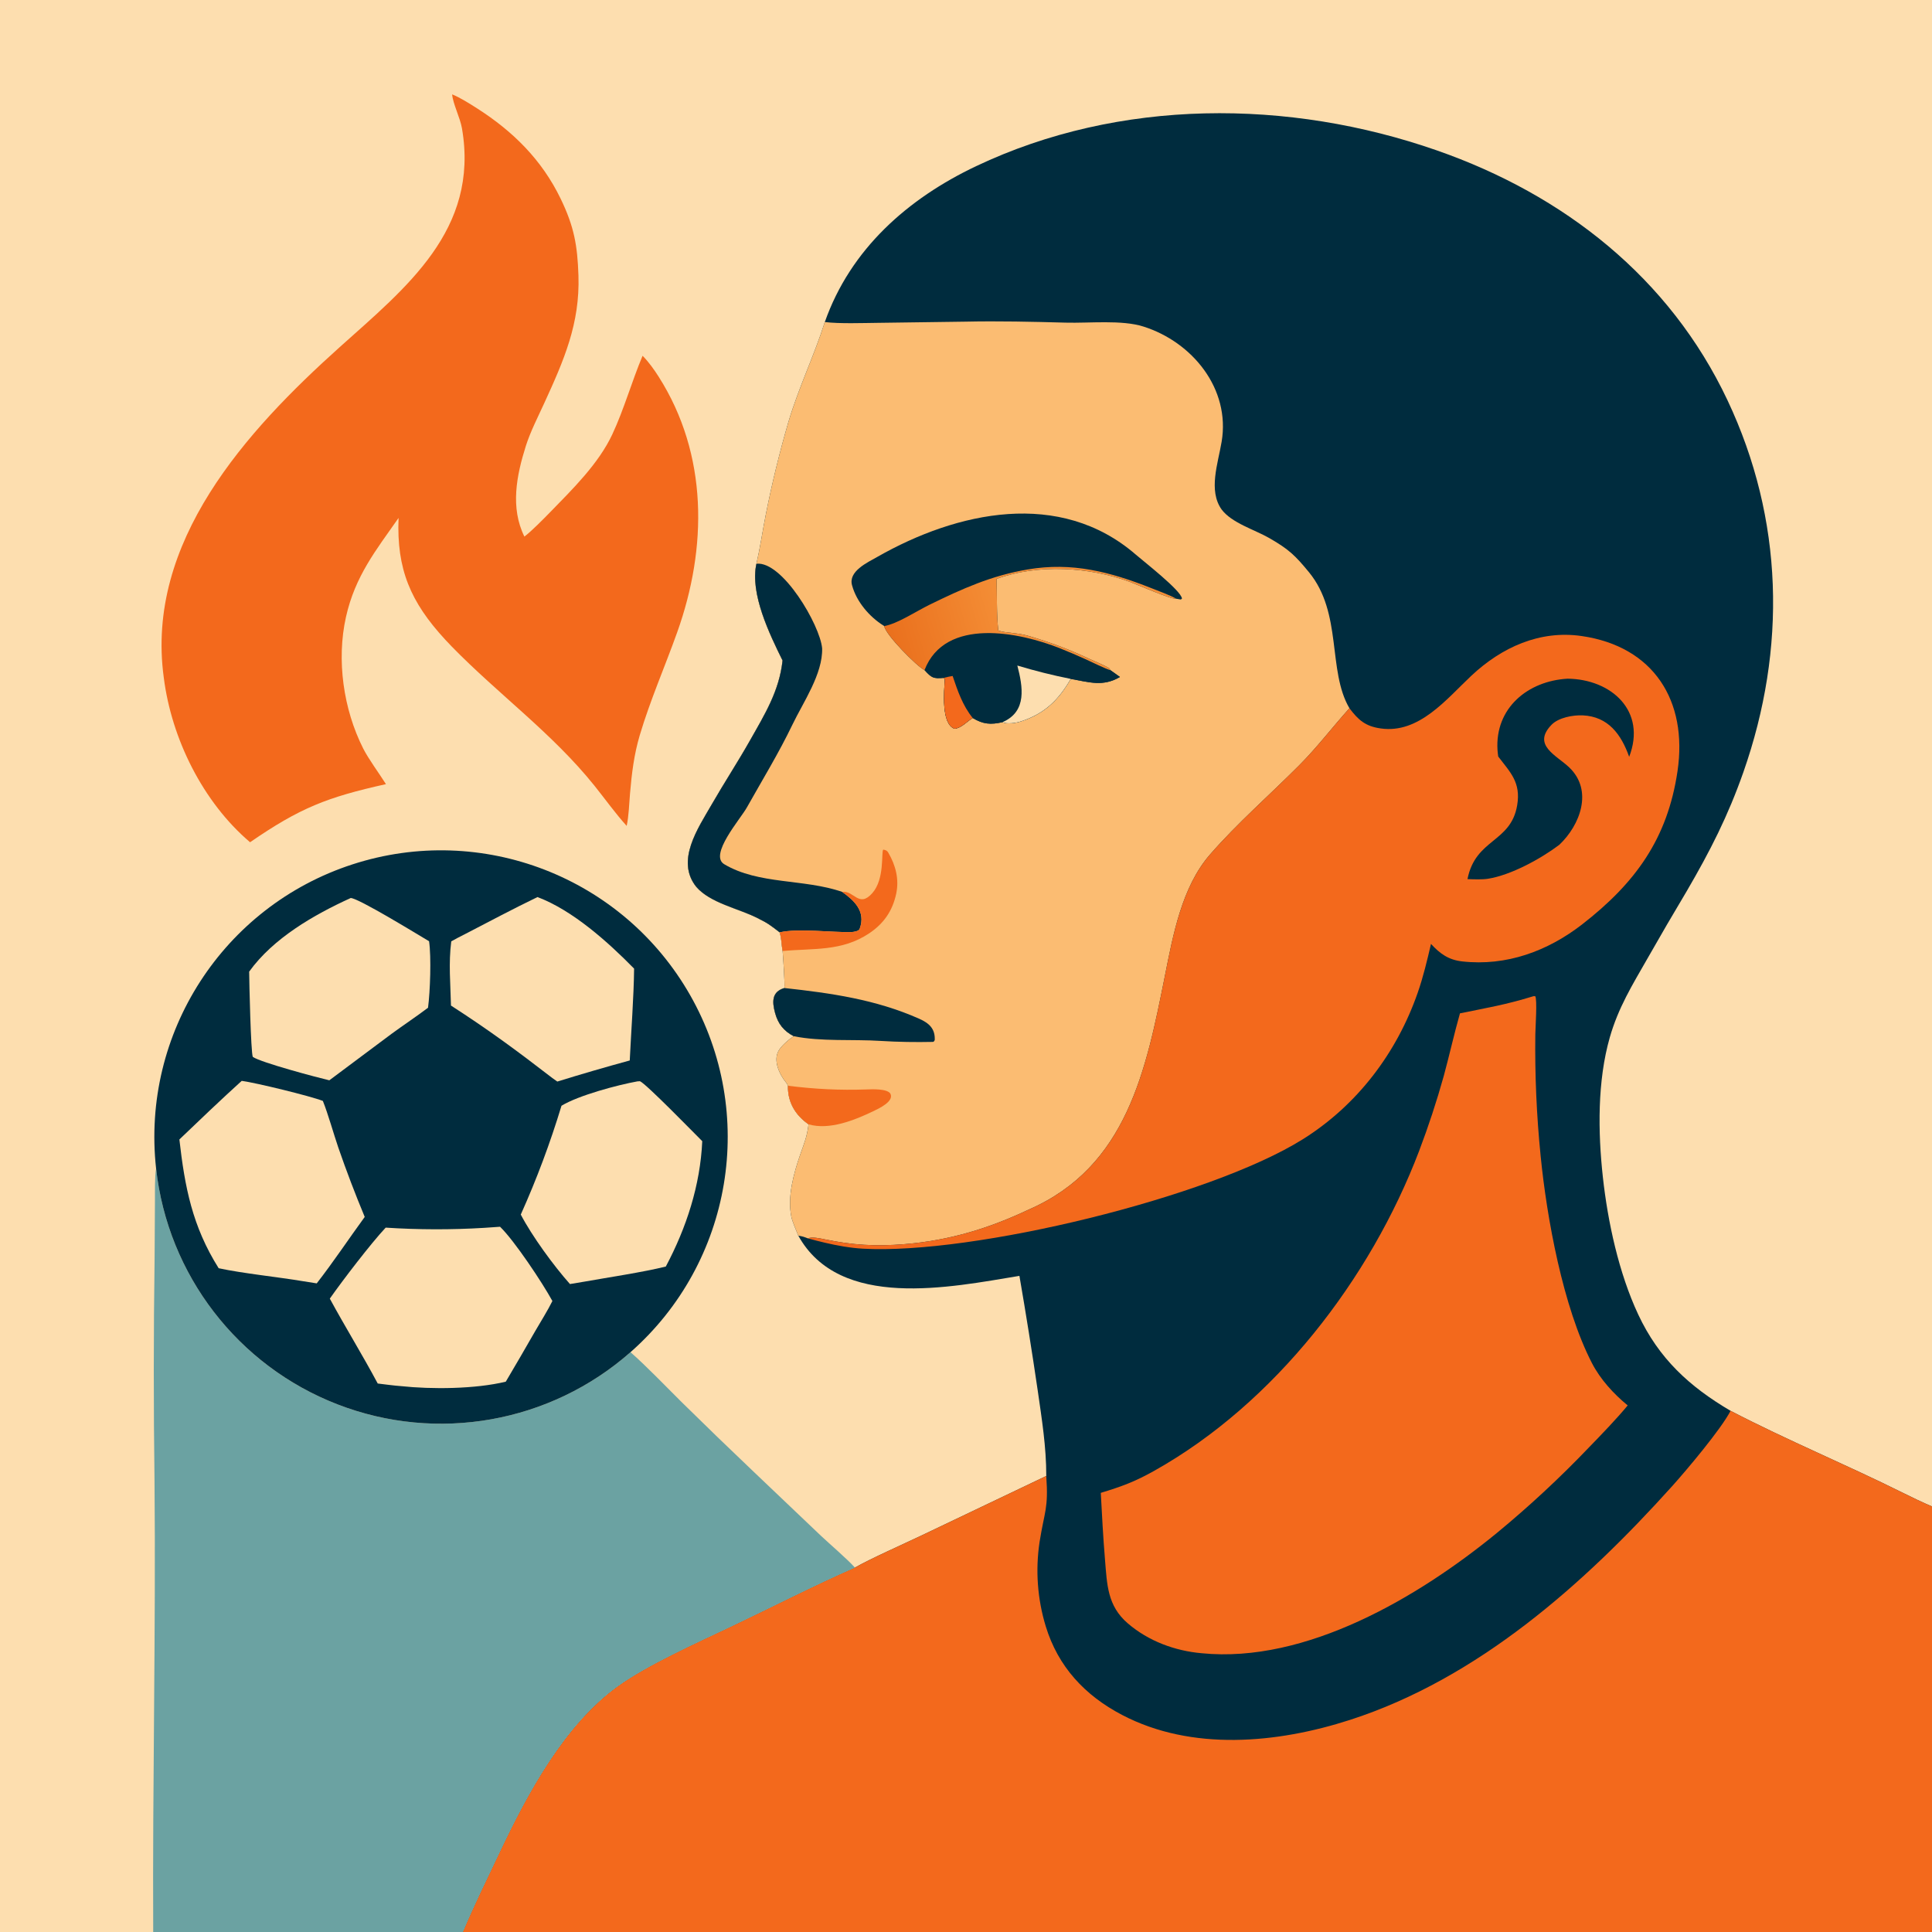 <svg xmlns="http://www.w3.org/2000/svg" style="display: block;" viewBox="0 0 2048 2048" width="1024" height="1024" preserveAspectRatio="none"><defs><linearGradient id="Gradient1" gradientUnits="userSpaceOnUse" x1="943.854" y1="680.482" x2="1064.17" y2="646.086"><stop class="stop0" offset="0" stop-opacity="1" stop-color="rgb(234,112,29)"></stop><stop class="stop1" offset="1" stop-opacity="1" stop-color="rgb(244,142,54)"></stop></linearGradient></defs><path transform="translate(0,0)" fill="rgb(253,222,175)" d="M 0 0 L 2048 0 L 2048 1596.91 L 2048 2048 L 490.677 2048 L 162.402 2048 L 0 2048 L 0 0 z"></path><path transform="translate(0,0)" fill="rgb(0,44,62)" d="M 874.332 341.378 C 901.58 264.028 962.286 210.499 1034.76 176.123 C 1186.77 104.028 1366.16 104.609 1523.29 159.494 C 1657.7 206.444 1769.78 294.198 1831.22 424.295 C 1890.72 550.308 1894.05 687.469 1848.04 818.561 C 1831.79 864.858 1812.81 902.16 1788.07 944.537 C 1773.85 968.33 1759.9 992.277 1746.2 1016.37 C 1730.17 1044.4 1715.48 1068.13 1706.44 1099.71 C 1693.23 1145.91 1693.87 1199.93 1699.07 1247.45 C 1704.32 1295.48 1716 1349.39 1736.54 1393.33 C 1758.42 1440.14 1790.76 1469.77 1834.48 1495.53 C 1893.91 1526.47 1957.32 1552.67 2017.4 1582.6 C 2027.15 1587.46 2038.05 1592.67 2048 1596.91 L 2048 2048 L 490.677 2048 C 502.093 2020.54 516.989 1990.34 529.72 1963.44 C 559.01 1901.56 598.092 1828.59 654.663 1787.69 C 685.922 1765.09 738.418 1741.57 774.445 1724.47 C 817.108 1704.23 863.309 1680.48 906.255 1661.7 C 922.538 1652.36 958.617 1636.37 977.412 1627.4 L 1109.09 1564.59 C 1109.13 1533.81 1104.39 1504.34 1100.02 1473.97 C 1094.07 1433.39 1087.6 1392.89 1080.63 1352.47 C 1007.22 1364.58 890.098 1389.09 846.221 1309.85 C 844.355 1305.3 839.782 1294.46 838.879 1290.01 C 834.523 1268.58 841.234 1244.21 848.233 1224.05 C 852.715 1211.13 855.413 1205.25 857.103 1191.81 C 843.088 1182.15 834.8 1168.16 835.281 1150.95 C 834.561 1149.34 834.148 1148.59 833.069 1147.27 C 826.266 1138.98 819.533 1124.55 825.197 1114.07 C 828.112 1108.67 836.124 1101.88 841.344 1098.42 C 830.866 1092.92 824.75 1085.41 821.611 1073.75 C 818.409 1061.85 817.987 1051.35 831.529 1047.34 C 832.097 1042.46 830.125 1014.22 829.617 1008.13 C 828.196 1001.01 828.834 996.703 826.484 988.33 C 816.903 980.989 814.289 978.765 803.04 973.227 C 783.262 963.036 752.733 957.353 737.934 939.892 C 716.079 912.349 740.039 877.831 754.304 853.022 C 767.58 829.93 781.888 808.146 794.882 785.173 C 810.633 757.326 826.112 732.465 829.538 700.145 C 815.831 672.39 794.772 629.121 801.856 597.584 C 805.755 580.747 808.39 562.545 811.784 545.456 C 818.336 512.356 826.345 479.561 835.788 447.167 C 847.09 409.527 863.459 376.057 874.332 341.378 z"></path><path transform="translate(0,0)" fill="rgb(243,105,28)" d="M 1834.48 1495.53 C 1893.91 1526.47 1957.32 1552.67 2017.4 1582.6 C 2027.15 1587.46 2038.05 1592.67 2048 1596.91 L 2048 2048 L 490.677 2048 C 502.093 2020.54 516.989 1990.34 529.72 1963.44 C 559.01 1901.56 598.092 1828.59 654.663 1787.69 C 685.922 1765.09 738.418 1741.57 774.445 1724.47 C 817.108 1704.23 863.309 1680.48 906.255 1661.7 C 922.538 1652.36 958.617 1636.37 977.412 1627.4 L 1109.09 1564.59 C 1111.52 1599.47 1107.21 1601.63 1102 1634.49 C 1097.48 1664.42 1099.71 1694.98 1108.53 1723.94 C 1121.65 1766.88 1150.07 1797.31 1189.53 1817.94 C 1263.41 1856.58 1353.92 1848.08 1431.12 1823.14 C 1566.34 1779.44 1678.85 1679.52 1772.32 1575.65 C 1787.45 1558.83 1824.1 1515.48 1834.48 1495.53 z"></path><path transform="translate(0,0)" fill="rgb(251,188,114)" d="M 874.332 341.378 C 889.968 343.309 914.507 342.387 930.808 342.224 L 1023.4 340.963 C 1058.65 340.216 1094.61 341.041 1129.52 342.008 C 1154.76 342.707 1188.92 338.839 1211.99 346.126 C 1263.88 362.513 1304.42 412.062 1294.99 468.227 C 1291.1 491.405 1280.73 519.868 1294.88 539.957 C 1305.67 554.488 1329.88 561.367 1345.84 570.572 C 1366.41 582.429 1373 588.916 1387.37 606.334 C 1423.38 649.976 1406.94 710.672 1430.45 750.761 C 1412.09 771.15 1396.48 791.93 1377.01 811.475 C 1345.99 842.606 1311.12 873.071 1282.53 905.996 C 1252.75 940.296 1243.45 991.292 1234.94 1033.98 C 1214.99 1134 1194.81 1236.7 1090.6 1282.16 C 1048.06 1302.26 1006.36 1314.94 958.826 1318.85 C 928.311 1321.36 903.774 1319.9 873.927 1313.68 C 869.198 1312.69 860.76 1310.86 856.402 1312.72 C 852.054 1311.05 850.794 1310.59 846.221 1309.85 C 844.355 1305.3 839.782 1294.46 838.879 1290.01 C 834.523 1268.58 841.234 1244.21 848.233 1224.05 C 852.715 1211.13 855.413 1205.25 857.103 1191.81 C 843.088 1182.15 834.8 1168.16 835.281 1150.95 C 834.561 1149.34 834.148 1148.59 833.069 1147.27 C 826.266 1138.98 819.533 1124.55 825.197 1114.07 C 828.112 1108.67 836.124 1101.88 841.344 1098.42 C 830.866 1092.92 824.75 1085.41 821.611 1073.75 C 818.409 1061.85 817.987 1051.35 831.529 1047.34 C 832.097 1042.46 830.125 1014.22 829.617 1008.13 C 828.196 1001.01 828.834 996.703 826.484 988.33 C 816.903 980.989 814.289 978.765 803.04 973.227 C 783.262 963.036 752.733 957.353 737.934 939.892 C 716.079 912.349 740.039 877.831 754.304 853.022 C 767.58 829.93 781.888 808.146 794.882 785.173 C 810.633 757.326 826.112 732.465 829.538 700.145 C 815.831 672.39 794.772 629.121 801.856 597.584 C 805.755 580.747 808.39 562.545 811.784 545.456 C 818.336 512.356 826.345 479.561 835.788 447.167 C 847.09 409.527 863.459 376.057 874.332 341.378 z"></path><path transform="translate(0,0)" fill="rgb(0,44,62)" d="M 801.856 597.584 C 829.331 594.522 869.204 662.413 871.499 687.225 C 872.265 714.37 851.429 744.392 840.062 768.054 C 825.312 798.758 808.13 826.676 791.639 856.073 C 784.733 868.384 751.325 906.334 767.712 916.103 C 804.306 937.917 852.278 931.383 892.805 945.472 C 904.819 954.118 918.254 965.795 911.305 984.543 C 910.302 987.251 905.06 987.835 902.671 988.041 C 882.399 988.597 846.31 983.81 826.484 988.33 C 816.903 980.989 814.289 978.765 803.04 973.227 C 783.262 963.036 752.733 957.353 737.934 939.892 C 716.079 912.349 740.039 877.831 754.304 853.022 C 767.58 829.93 781.888 808.146 794.882 785.173 C 810.633 757.326 826.112 732.465 829.538 700.145 C 815.831 672.39 794.772 629.121 801.856 597.584 z"></path><path transform="translate(0,0)" fill="rgb(0,44,62)" d="M 831.529 1047.34 C 880.862 1052.76 928.144 1059.4 974.267 1079.85 C 984.88 1084.55 991.462 1090.45 990.85 1102.6 C 990.106 1103.64 990.053 1104.42 988.826 1104.45 C 971.035 1104.84 951.682 1104.57 933.902 1103.43 C 903.64 1101.48 870.933 1104.35 841.344 1098.42 C 830.866 1092.92 824.75 1085.41 821.611 1073.75 C 818.409 1061.85 817.987 1051.35 831.529 1047.34 z"></path><path transform="translate(0,0)" fill="rgb(243,105,28)" d="M 892.805 945.472 C 905.119 943.603 910.447 962.887 924.677 946.765 C 937.954 931.723 933.986 904.024 936.22 900.601 C 938.53 901.068 940.203 901.4 941.681 903.937 C 949.54 917.422 953.231 932.143 950.021 947.285 C 946.081 965.865 936.591 979.233 921.192 989.486 C 892.208 1008.79 862.041 1005.06 829.617 1008.13 C 828.196 1001.01 828.834 996.703 826.484 988.33 C 846.31 983.81 882.399 988.597 902.671 988.041 C 905.06 987.835 910.302 987.251 911.305 984.543 C 918.254 965.795 904.819 954.118 892.805 945.472 z"></path><path transform="translate(0,0)" fill="rgb(243,105,28)" d="M 835.281 1150.95 C 863.565 1154.49 890.112 1155.86 918.589 1154.85 C 924.404 1154.64 939.998 1153.9 943.736 1159.13 C 948.417 1167.44 931.221 1175.3 925.508 1178.03 C 906.003 1187.37 879.16 1198.29 857.103 1191.81 C 843.088 1182.15 834.8 1168.16 835.281 1150.95 z"></path><path transform="translate(0,0)" fill="rgb(0,44,62)" d="M 937.355 663.652 L 936.346 663.026 C 921.456 653.618 908.048 637.935 903.283 620.707 C 898.808 605.637 919.453 596.336 930.129 590.256 C 1014.49 542.216 1123.55 518.214 1204.03 587.934 C 1212.72 595.471 1251.95 625.915 1252.95 634.483 L 1251.78 635.514 L 1246.68 634.658 C 1241.41 635.555 1205.82 619.775 1197.71 616.794 C 1154.32 600.836 1100.15 597.551 1056.39 613.668 C 1057.02 632.054 1056.22 650.083 1058.25 668.44 C 1066.58 671.254 1078.15 670.508 1090.07 674.027 C 1112.98 680.788 1132.28 687.884 1153.99 698.093 C 1161.41 701.587 1169.09 704.245 1176.22 708.668 L 1176.94 710.357 C 1180.29 712.723 1183.91 715.18 1187.16 717.643 C 1169.13 728.141 1155.21 723.247 1135.02 719.656 C 1122.25 741.904 1107.19 756.79 1081.62 764.876 C 1076.89 766.374 1067.34 767.873 1062.74 765.502 C 1050.2 768.405 1042.01 767.76 1031.11 761.086 C 1024.84 764.915 1019.18 771.702 1011.94 772.507 C 997.481 767.569 1000.76 732.356 1001.6 719.985 L 1000.25 718.601 C 989.118 719.529 987.565 718.534 980.038 710.317 C 972.21 706.751 938.348 672.509 937.355 663.652 z"></path><path transform="translate(0,0)" fill="rgb(0,44,62)" d="M 980.038 710.317 C 1001.83 653.704 1080.92 670.125 1123.82 687.307 C 1132.95 690.941 1141.98 694.798 1150.91 698.873 C 1155.58 701.032 1173.1 709.499 1176.94 710.357 C 1180.29 712.723 1183.91 715.18 1187.16 717.643 C 1169.13 728.141 1155.21 723.247 1135.02 719.656 C 1122.25 741.904 1107.19 756.79 1081.62 764.876 C 1076.89 766.374 1067.34 767.873 1062.74 765.502 C 1050.2 768.405 1042.01 767.76 1031.11 761.086 C 1024.84 764.915 1019.18 771.702 1011.94 772.507 C 997.481 767.569 1000.76 732.356 1001.6 719.985 L 1000.25 718.601 C 989.118 719.529 987.565 718.534 980.038 710.317 z"></path><path transform="translate(0,0)" fill="rgb(253,222,175)" d="M 1078.42 705.504 C 1097.05 711.129 1115.94 715.852 1135.02 719.656 C 1122.25 741.904 1107.19 756.79 1081.62 764.876 C 1076.89 766.374 1067.34 767.873 1062.74 765.502 C 1089.05 754.196 1084.18 727.761 1078.42 705.504 z"></path><path transform="translate(0,0)" fill="rgb(243,105,28)" d="M 1000.25 718.601 C 1003.69 717.717 1006.33 717.155 1009.82 716.546 C 1015.2 732.455 1020.39 747.826 1031.11 761.086 C 1024.84 764.915 1019.18 771.702 1011.94 772.507 C 997.481 767.569 1000.76 732.356 1001.6 719.985 L 1000.25 718.601 z"></path><path transform="translate(0,0)" fill="url(#Gradient1)" d="M 937.355 663.652 C 951.227 661.284 971.449 647.829 985.292 641.07 C 1020.26 623.997 1050.53 610.281 1089.28 603.666 C 1136.42 595.617 1176.72 606.148 1220.13 623.323 C 1225.31 625.371 1242.82 631.895 1246.68 634.658 C 1241.41 635.555 1205.82 619.775 1197.71 616.794 C 1154.32 600.836 1100.15 597.551 1056.39 613.668 C 1057.02 632.054 1056.22 650.083 1058.25 668.44 C 1066.58 671.254 1078.15 670.508 1090.07 674.027 C 1112.98 680.788 1132.28 687.884 1153.99 698.093 C 1161.41 701.587 1169.09 704.245 1176.22 708.668 L 1176.94 710.357 C 1173.1 709.499 1155.58 701.032 1150.91 698.873 C 1141.98 694.798 1132.95 690.941 1123.82 687.307 C 1080.92 670.125 1001.83 653.704 980.038 710.317 C 972.21 706.751 938.348 672.509 937.355 663.652 z"></path><path transform="translate(0,0)" fill="rgb(243,105,28)" d="M 1430.45 750.761 C 1439.98 763.321 1447.36 769.909 1463.67 772.186 C 1504.25 777.963 1533.36 740.995 1559.64 716.343 C 1591.76 686.205 1632.09 667.819 1676.49 674.201 C 1753.07 685.208 1789.19 743.079 1778.26 817.324 C 1767.68 889.199 1733.5 936.07 1677.24 979.811 C 1640.67 1008.19 1596.92 1024.38 1550.03 1019.15 C 1535.56 1017.53 1526.52 1011.05 1516.91 1000.59 C 1512.84 1018.03 1508.77 1035.27 1502.88 1052.2 C 1480.61 1116.25 1438.65 1171.59 1380.99 1207.68 C 1282.37 1269.42 1031.33 1330.28 914.697 1323.65 C 901.376 1322.9 887.472 1320.39 874.51 1317.35 C 868.443 1315.93 862.406 1314.39 856.402 1312.72 C 860.76 1310.86 869.198 1312.69 873.927 1313.68 C 903.774 1319.9 928.311 1321.36 958.826 1318.85 C 1006.36 1314.94 1048.06 1302.26 1090.6 1282.16 C 1194.81 1236.7 1214.99 1134 1234.94 1033.98 C 1243.45 991.292 1252.75 940.296 1282.53 905.996 C 1311.12 873.071 1345.99 842.606 1377.01 811.475 C 1396.48 791.93 1412.09 771.15 1430.45 750.761 z"></path><path transform="translate(0,0)" fill="rgb(0,44,62)" d="M 1661.77 719.436 C 1708.01 719.972 1745.76 753.617 1726.99 802.249 C 1718.49 778.31 1704.69 759.593 1677.87 758.317 C 1667.52 757.824 1652.1 760.637 1644.66 768.337 C 1623.81 789.945 1649.84 800.467 1663.61 813.64 C 1688.94 838.056 1675.03 874.593 1652.99 895.471 C 1633.6 910.177 1601.64 927.734 1577.16 931.539 C 1570.96 932.504 1561.98 932.102 1555.6 931.891 C 1564.18 888.701 1601.44 893.539 1608.25 853.73 C 1612.42 829.383 1601.01 818.778 1588.18 801.947 C 1587.84 799.638 1587.58 797.316 1587.41 794.987 C 1584.67 750.473 1619.61 721.786 1661.77 719.436 z"></path><path transform="translate(0,0)" fill="rgb(243,105,28)" d="M 1625.55 1056.01 L 1627.4 1055.98 C 1629.69 1059.08 1627.59 1090.08 1627.51 1096.4 C 1626.95 1139.46 1628.83 1182.52 1633.14 1225.37 C 1639.66 1291.1 1656.76 1385.37 1687.56 1445.01 C 1696.4 1462.13 1710.52 1477.6 1725.42 1489.8 C 1713.75 1503.97 1697.44 1520.83 1684.46 1534.22 C 1653.63 1566.47 1620.92 1596.86 1586.49 1625.22 C 1503.87 1692.84 1384.75 1763.55 1273.76 1752.49 C 1245.34 1749.99 1217.37 1739.58 1195.58 1720.9 C 1173.75 1702.18 1173.55 1679.67 1171.33 1653.14 C 1169.36 1629.62 1168.15 1606.09 1166.88 1582.5 C 1189.08 1575.72 1202.62 1570.83 1223.4 1559.19 C 1351.36 1487.5 1452.63 1355.85 1504.32 1220.07 C 1514.22 1193.99 1522.94 1167.48 1530.44 1140.61 C 1536.46 1118.54 1541.35 1096.22 1547.62 1074.19 C 1577.46 1068.04 1595.09 1065.34 1625.55 1056.01 z"></path><path transform="translate(0,0)" fill="rgb(107,162,162)" d="M 162.402 2048 C 161.633 1888.4 165.256 1729.16 163.79 1569.48 C 162.733 1490.98 162.762 1412.47 163.875 1333.98 L 164.24 1273.74 C 164.297 1264.88 163.948 1246.89 165.464 1238.71 C 177.927 1351.39 252.085 1447.78 357.817 1488.7 C 463.55 1529.63 583.272 1508.29 668.356 1433.36 C 685.687 1448.59 705.542 1469.43 722.304 1486.02 C 747.612 1510.94 773.143 1535.64 798.895 1560.1 L 870.19 1627.95 C 879.72 1636.9 898.168 1652.73 906.255 1661.7 C 863.309 1680.48 817.108 1704.23 774.445 1724.47 C 738.418 1741.57 685.922 1765.09 654.663 1787.69 C 598.092 1828.59 559.01 1901.56 529.72 1963.44 C 516.989 1990.34 502.093 2020.54 490.677 2048 L 162.402 2048 z"></path><path transform="translate(0,0)" fill="rgb(0,44,62)" d="M 165.464 1238.71 C 149.623 1095.47 236.561 960.805 373.619 916.279 C 510.676 871.754 660.16 929.614 731.524 1054.81 C 802.887 1180.01 776.505 1338.11 668.356 1433.36 C 583.272 1508.29 463.55 1529.63 357.817 1488.7 C 252.085 1447.78 177.927 1351.39 165.464 1238.71 z"></path><path transform="translate(0,0)" fill="rgb(253,222,175)" d="M 513.05 1301.58 L 530.083 1300.41 C 545.339 1315.17 574.987 1359.74 585.563 1379.12 C 581.091 1388.33 572.689 1401.82 567.283 1411.13 C 557.039 1429.04 546.666 1446.87 536.164 1464.62 C 504.002 1472.47 457.525 1472.85 424.93 1469.33 C 417.352 1468.8 408.083 1467.47 400.413 1466.59 C 384.13 1436.08 366.05 1406.9 349.609 1376.6 C 363.072 1357.37 393.153 1318.08 408.834 1301.34 C 443.534 1303.6 478.341 1303.68 513.05 1301.58 z"></path><path transform="translate(0,0)" fill="rgb(253,222,175)" d="M 256.236 1145.75 C 271.098 1147.74 329.025 1161.83 342.238 1167.02 C 347.604 1180.25 353.667 1201.95 358.558 1216.28 C 367.153 1241.14 376.515 1265.72 386.631 1289.99 C 369.577 1313.33 353.56 1337.55 335.747 1360.43 L 321.222 1358.13 C 294.341 1353.62 257.255 1349.88 231.791 1344.37 C 203.816 1299.9 195.896 1258.3 190.15 1207.87 C 210.693 1188.14 235.296 1164.71 256.236 1145.75 z"></path><path transform="translate(0,0)" fill="rgb(253,222,175)" d="M 675.742 1146.29 L 678.41 1146.15 C 685.098 1149.03 735.119 1200.46 744.417 1209.69 C 742.318 1256.42 727.615 1301.53 705.779 1342.59 C 681.882 1348.55 644.446 1354.14 619.248 1358.63 L 604.175 1361.14 C 586.856 1341.68 564.044 1310.44 552.045 1287.49 C 568.884 1250 583.3 1211.47 595.205 1172.14 C 613.326 1161.1 654.806 1150.06 675.742 1146.29 z"></path><path transform="translate(0,0)" fill="rgb(253,222,175)" d="M 569.762 950.925 C 607.057 964.925 644.563 998.629 672.171 1026.77 C 671.865 1056.77 669.001 1093.73 667.561 1124.14 C 641.837 1131.16 616.235 1138.61 590.768 1146.5 L 585.503 1142.76 C 547.384 1113.34 518.45 1092.02 478.051 1065.93 C 477.532 1042.7 475.369 1021.03 478.353 997.878 C 483.014 995.162 488.168 992.648 492.981 990.158 C 518.552 976.926 543.82 963.44 569.762 950.925 z"></path><path transform="translate(0,0)" fill="rgb(253,222,175)" d="M 371.794 951.924 C 380.262 952.232 442.601 990.513 454.842 997.763 C 457.25 1014.32 456.018 1051.2 453.725 1068.25 C 441.666 1077.37 427.469 1086.82 414.966 1095.97 L 349.094 1145.17 C 336.016 1142.11 276.179 1126.21 267.955 1120.32 C 265.881 1115.22 264.198 1041.16 264.12 1029.98 C 289.608 994.521 332.691 969.715 371.794 951.924 z"></path><path transform="translate(0,0)" fill="rgb(243,105,28)" d="M 479.28 100.043 C 487.307 103.171 498.089 109.997 505.614 114.799 C 543.897 139.228 574.413 169.492 594.332 210.686 C 608.588 240.17 612.11 260.086 613.178 292.003 C 614.887 343.102 597.678 382.032 577.001 427.215 C 570.422 441.592 562.16 457.728 557.425 472.708 C 547.506 504.088 540.761 538.186 555.882 568.803 C 563.577 562.922 576.157 550.138 583.032 543.081 C 606.89 518.591 634.582 491.506 649.12 460.33 C 661.577 433.616 669.709 404.377 681.159 377.141 C 687.541 383.503 693.483 391.889 698.233 399.362 C 750.717 481.936 749.852 580.557 717.888 670.15 C 704.908 706.53 689.246 742.193 678.217 779.222 C 672.076 799.838 669.65 820.005 667.837 841.294 C 666.928 851.96 666.559 865.218 664.302 875.48 C 652.454 862.42 641.282 846.765 630.15 832.894 C 585.529 777.29 528.729 736.39 478.89 685.377 C 476.539 682.952 474.217 680.498 471.925 678.016 C 435.197 638.186 420.264 603.351 422.496 549.017 C 398.613 583.21 376.514 610.473 366.771 653.887 C 356.525 699.541 363.939 751.78 385.027 793.491 C 390.58 804.474 402.069 820.05 409.122 831.216 C 346.761 845.134 318.201 856.231 265.085 892.812 C 214.923 850.181 181.782 782.918 173.62 718.308 C 153.901 574.372 261.059 456.877 360.088 367.982 C 430.33 304.927 508.143 243.767 489.734 136.219 C 487.757 124.67 480.207 110.391 479.28 100.043 z"></path></svg>